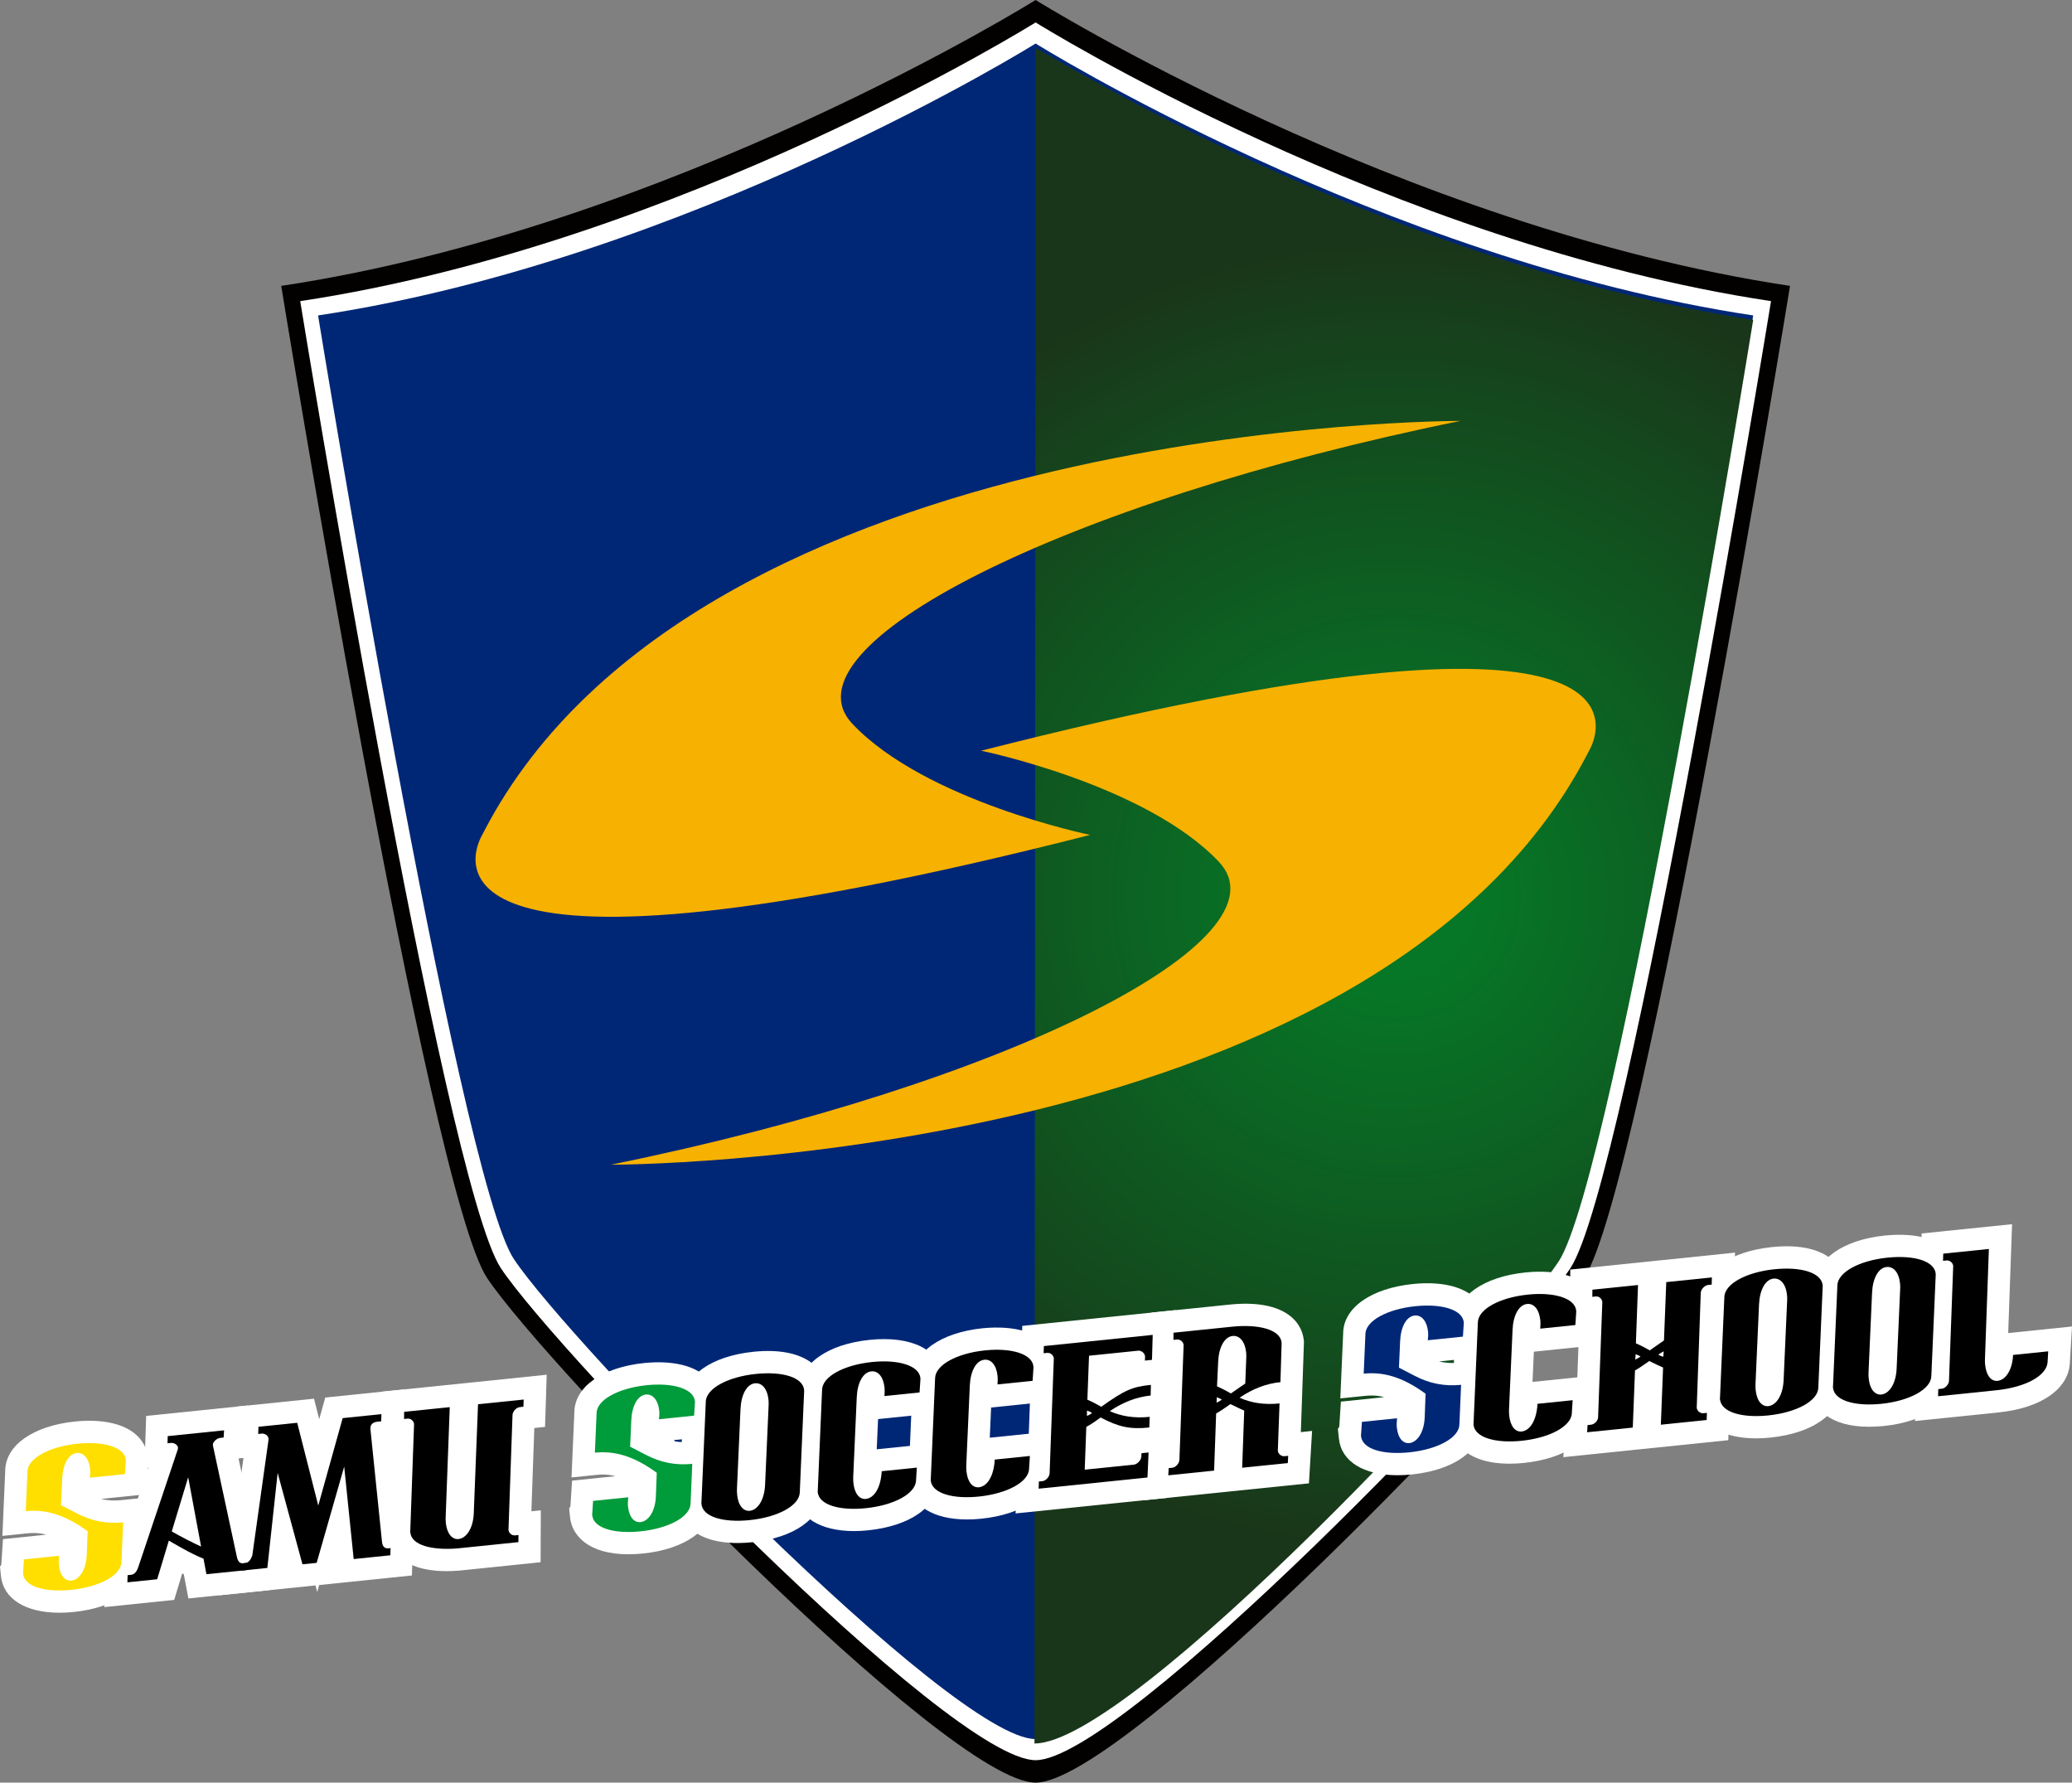 <?xml version="1.0" encoding="utf-8"?>
<!-- Generator: Adobe Illustrator 27.7.0, SVG Export Plug-In . SVG Version: 6.00 Build 0)  -->
<svg version="1.1" id="レイヤー_1" xmlns="http://www.w3.org/2000/svg" xmlns:xlink="http://www.w3.org/1999/xlink" x="0px"
	 y="0px" width="93px" height="80px" viewBox="0 0 93 80" enable-background="new 0 0 93 80" xml:space="preserve">
<rect x="0" y="0" width="93" height="80" fill="#808080" stroke="none"/>
<g>
	<g>
		<path fill="#030000" d="M46.483,0c0,0-16.318,10.189-33.861,12.83c0,0,6.602,40.566,9.243,44.527
			C24.507,61.32,42.521,80,46.483,80c3.963,0,21.976-18.68,24.618-22.643c2.64-3.96,9.243-44.527,9.243-44.527
			C62.801,10.189,46.483,0,46.483,0z"/>
		<path fill="#FFFFFF" d="M46.483,1.007c0,0-15.907,9.932-33.008,12.507c0,0,6.436,39.545,9.01,43.406
			c2.576,3.864,20.136,22.073,23.998,22.073c3.863,0,21.423-18.209,23.998-22.073c2.574-3.861,9.01-43.406,9.01-43.406
			C62.39,10.94,46.483,1.007,46.483,1.007z"/>
		<g>
			<path fill="#002776" d="M46.483,1.953c0,0-15.521,9.691-32.207,12.203c0,0,6.28,38.585,8.791,42.352
				c2.513,3.77,19.647,21.538,23.416,21.538c3.769,0,20.903-17.767,23.416-21.538c2.511-3.767,8.792-42.352,8.792-42.352
				C62.004,11.645,46.483,1.953,46.483,1.953z"/>
			
				<radialGradient id="SVGID_1_" cx="63.056" cy="40.198" r="29.222" gradientTransform="matrix(1 0 0 1 -0.483 0)" gradientUnits="userSpaceOnUse">
				<stop  offset="0.124" style="stop-color:#067726"/>
				<stop  offset="0.601" style="stop-color:#105520"/>
				<stop  offset="0.854" style="stop-color:#16421C"/>
				<stop  offset="1" style="stop-color:#1A361A"/>
			</radialGradient>
			<path fill="url(#SVGID_1_)" d="M46.483,2.151l-0.051,76.093c4.341-0.001,21.004-17.846,23.517-21.616
				c2.511-3.767,8.742-42.274,8.742-42.274C62.121,11.801,47.432,2.628,46.483,2.151z"/>
		</g>
		<g>
			<path fill="#F7B100" d="M65.55,18.89c0,0-34.142-0.088-43.8,18.373c-0.047,0.09-0.095,0.18-0.142,0.27
				c-0.399,0.753-3.429,7.773,27.322-0.064c0,0-7.377-1.511-10.665-4.978C34.975,29.024,47.596,22.534,65.55,18.89z"/>
			<path fill="#F7B100" d="M27.417,52.27c0,0,34.142,0.088,43.8-18.373c0.047-0.09,0.095-0.18,0.142-0.27
				c0.399-0.753,3.429-7.773-27.322,0.064c0,0,7.377,1.511,10.665,4.978C57.991,42.136,45.371,48.625,27.417,52.27z"/>
		</g>
	</g>
	<g>
		<g>
			<g>
				<path fill="#FFFFFF" d="M5.451,70.095c-0.008,0.598-0.976,1.122-2.244,1.253c-1.174,0.121-2.11-0.138-2.17-0.721
					c-0.004-0.043-0.007-0.069,0.001-0.078l0.037-0.567l1.577-0.162c-0.017,0.175-0.021,0.305-0.011,0.4
					c0.052,0.506,0.284,0.742,0.567,0.713c0.343-0.035,0.661-0.475,0.686-1.162l0.039-1.052c-1.068-0.782-1.937-0.988-2.777-0.901
					l0.077-1.775c0.008-0.598,0.985-1.123,2.244-1.253c1.166-0.12,2.111,0.147,2.17,0.721c0.003,0.026-0.002,0.069-0.001,0.078
					L5.61,66.154l-1.577,0.162c0.019-0.149,0.024-0.271,0.015-0.365c-0.053-0.514-0.305-0.774-0.605-0.744
					c-0.368,0.038-0.624,0.506-0.652,1.158L2.739,67.55l0.713,0.368c0.65,0.34,1.331,0.478,2.076,0.402L5.451,70.095z"/>
				<path fill="#FFFFFF" d="M2.67,72.376c-1.512,0-2.52-0.614-2.627-1.647L0,70.31l0.058-0.086l0.076-1.151l1.941-0.2
					c-0.329-0.087-0.595-0.083-0.818-0.062l-1.15,0.117l0.128-2.931c0.014-1.133,1.247-2.01,3.141-2.204
					c0.72-0.073,1.377-0.025,1.903,0.142c1.13,0.358,1.329,1.148,1.362,1.472l0.007,0.071l-0.001,0.063l0.002,0.023l-0.098,1.497
					l-2.016,0.207c0.287,0.07,0.579,0.09,0.892,0.056l1.15-0.117L6.45,70.126c-0.028,1.154-1.258,2.022-3.141,2.216
					C3.087,72.365,2.874,72.376,2.67,72.376z"/>
			</g>
			<g>
				<path fill="#FFFFFF" d="M5.728,70.69l0.154-0.016c0.146-0.015,0.255-0.13,0.327-0.354l1.771-5.275
					c0.004-0.044,0.01-0.07,0.009-0.079c-0.013-0.129-0.179-0.224-0.316-0.21l-0.154,0.016l0.01-0.322l2.528-0.26l-0.019,0.323
					l-0.154,0.016c-0.146,0.015-0.345,0.183-0.33,0.328l1.078,5.009c0.048,0.212,0.127,0.307,0.298,0.29l0.154-0.016l-0.002,0.321
					l-1.817,0.187L9.134,69.95c-0.568-0.219-1.409-0.73-1.556-0.81l-0.523,1.734l-1.337,0.137L5.728,70.69z M7.709,68.728
					c0.451,0.257,0.889,0.48,1.317,0.679l-0.579-3.111L7.709,68.728z"/>
				<path fill="#FFFFFF" d="M4.683,72.124l0.075-2.34l0.599-0.062l1.295-3.858L6.483,65.88l0.078-2.336l4.562-0.469l-0.135,2.346
					l-0.283,0.028l0.784,3.644l0.6-0.061l-0.01,2.331l-3.623,0.372L8.25,70.649c-0.024-0.012-0.048-0.024-0.072-0.036L7.819,71.8
					L4.683,72.124z M8.689,66.072l0.106,0.006l-0.042-0.195L8.689,66.072z"/>
			</g>
			<g>
				<path fill="#FFFFFF" d="M13.576,70.204L12.462,66.1L12,70.366l-1.166,0.12l0.002-0.321l0.163-0.017
					c0.146-0.015,0.255-0.13,0.327-0.354l0.725-5.168c-0.003-0.026,0.005-0.035,0.002-0.061c-0.018-0.171-0.198-0.239-0.309-0.228
					l-0.154,0.016l0.01-0.322l1.74-0.179l0.945,3.714l1.095-3.924l1.74-0.179l-0.01,0.322l-0.163,0.017
					c-0.231,0.024-0.341,0.139-0.319,0.353l0.518,5.04c0.022,0.214,0.118,0.308,0.298,0.29l0.086-0.009l-0.01,0.322l-1.645,0.169
					l-0.426-4.149l-1.236,4.32L13.576,70.204z"/>
				<path fill="#FFFFFF" d="M9.83,71.594l0.01-2.333l0.559-0.058l0.53-3.779l-0.376,0.038l0.075-2.336l3.466-0.356l0.234,0.92
					l0.271-0.972l3.554-0.365l-0.075,2.334l-0.389,0.042l0.379,3.687l0.409-0.042l0.049,1.136l-0.038,1.194l-4.163,0.429
					l-0.087,0.312l-0.075-0.295L9.83,71.594z M10.897,69.153c-0.001,0-0.001,0-0.002,0H10.897z M11.848,65.332l-0.006,0.001
					C11.845,65.333,11.847,65.333,11.848,65.332z M17.056,64.797h-0.003C17.054,64.797,17.055,64.797,17.056,64.797z"/>
			</g>
			<g>
				<path fill="#FFFFFF" d="M23.268,69.208l-2.742,0.282c-1.142,0.091-2.05-0.144-2.108-0.71l-0.004-0.043
					c-0.003-0.026-0.005-0.052,0.002-0.061l0.169-4.764c-0.015-0.146-0.148-0.262-0.294-0.247l-0.154,0.016l0.002-0.321l2.048-0.21
					l-0.182,4.887c-0.006,0.113-0.004,0.217,0.006,0.311c0.047,0.454,0.268,0.752,0.568,0.721c0.351-0.036,0.661-0.475,0.686-1.162
					l0.191-4.888l2.048-0.21l-0.01,0.322l-0.154,0.016c-0.171,0.018-0.327,0.19-0.336,0.355l-0.181,5.155
					c0.015,0.146,0.148,0.262,0.294,0.247l0.154-0.016L23.268,69.208z"/>
				<path fill="#FFFFFF" d="M20.048,70.509c-2.269,0-2.582-1.226-2.624-1.626c-0.008-0.087-0.01-0.167-0.006-0.243h-0.001
					l0.138-3.896l-0.422,0.042l0.01-2.33l4.085-0.42l0,0.001l3.31-0.342l-0.074,2.341l-0.482,0.05l-0.131,3.737l0.423-0.043
					l-0.01,2.33l-3.636,0.374C20.422,70.501,20.228,70.509,20.048,70.509z M23.018,67.908c-0.003,0-0.005,0.001-0.008,0.001
					L23.018,67.908z"/>
			</g>
			<g>
				<path fill="#FFFFFF" d="M30.996,67.47c-0.008,0.598-0.976,1.122-2.244,1.253c-1.174,0.121-2.11-0.138-2.17-0.721
					c-0.004-0.043-0.007-0.069,0.001-0.078l0.037-0.567l1.577-0.162c-0.017,0.175-0.021,0.305-0.011,0.4
					c0.052,0.506,0.284,0.742,0.567,0.713c0.343-0.035,0.661-0.475,0.686-1.162l0.039-1.052c-1.068-0.782-1.937-0.988-2.777-0.901
					l0.077-1.775c0.008-0.598,0.985-1.123,2.244-1.253c1.166-0.12,2.111,0.147,2.17,0.721c0.003,0.026-0.002,0.069-0.001,0.078
					l-0.037,0.567l-1.577,0.162c0.019-0.149,0.024-0.271,0.015-0.365c-0.053-0.514-0.305-0.774-0.605-0.744
					c-0.368,0.038-0.624,0.506-0.652,1.158l-0.052,1.183l0.713,0.368c0.65,0.34,1.331,0.478,2.076,0.402L30.996,67.47z"/>
				<path fill="#FFFFFF" d="M28.192,69.752c-1.782,0-2.522-0.851-2.604-1.648l-0.042-0.407l0.056-0.087l0.076-1.163l1.945-0.198
					c-0.333-0.089-0.6-0.085-0.821-0.062l-1.15,0.117l0.128-2.931c0.014-1.133,1.247-2.01,3.141-2.204
					c0.719-0.073,1.377-0.024,1.903,0.142c1.13,0.358,1.329,1.148,1.362,1.472l0.008,0.075l-0.002,0.063l0.002,0.02l-0.098,1.499
					l-2.016,0.206c0.286,0.069,0.579,0.09,0.892,0.055l1.15-0.117l-0.128,2.919c-0.028,1.154-1.258,2.022-3.141,2.216
					C28.619,69.741,28.398,69.752,28.192,69.752z"/>
			</g>
			<g>
				<path fill="#FFFFFF" d="M35.898,66.966c-0.008,0.598-0.976,1.122-2.244,1.253c-1.174,0.121-2.11-0.138-2.17-0.721
					c-0.004-0.043-0.007-0.069,0-0.078l0.195-4.507c0.008-0.598,0.985-1.123,2.244-1.253c1.2-0.123,2.111,0.147,2.17,0.721
					c0.003,0.026-0.002,0.069-0.001,0.078L35.898,66.966z M34.497,63.108c0.007-0.105,0.005-0.2-0.003-0.285
					c-0.053-0.514-0.305-0.774-0.605-0.744c-0.368,0.038-0.624,0.506-0.652,1.158L33.08,66.77c-0.006,0.113-0.004,0.217,0.006,0.311
					c0.052,0.506,0.294,0.749,0.568,0.721c0.343-0.035,0.654-0.466,0.686-1.162L34.497,63.108z"/>
				<path fill="#FFFFFF" d="M33.108,69.248c-0.469,0-0.896-0.058-1.257-0.172c-1.128-0.355-1.328-1.15-1.361-1.476l-0.04-0.39
					l0.047-0.077l0.184-4.264c0.014-1.133,1.247-2.01,3.14-2.205c2.261-0.229,3.174,0.725,3.266,1.613l0.008,0.075l-0.001,0.057
					l0.001,0.008l-0.199,4.581c-0.028,1.153-1.258,2.021-3.141,2.215C33.532,69.236,33.316,69.248,33.108,69.248z"/>
			</g>
			<g>
				<path fill="#FFFFFF" d="M41.116,66.43c-0.008,0.598-0.985,1.123-2.253,1.254c-1.166,0.12-2.102-0.139-2.161-0.722l0.196-4.585
					c0.008-0.598,0.976-1.122,2.244-1.253c1.157-0.119,2.111,0.147,2.17,0.721c0.003,0.026-0.002,0.069-0.001,0.078l-0.037,0.567
					l-1.577,0.162c0.011-0.148,0.016-0.27,0.006-0.364c-0.053-0.514-0.296-0.775-0.596-0.744c-0.368,0.038-0.624,0.506-0.652,1.158
					l-0.157,3.533c-0.006,0.113-0.004,0.217,0.006,0.311c0.052,0.506,0.285,0.75,0.559,0.722c0.343-0.035,0.665-0.441,0.712-1.243
					l1.577-0.162L41.116,66.43z"/>
				<path fill="#FFFFFF" d="M38.33,68.711c-1.51,0-2.516-0.614-2.622-1.647L35.7,66.992l0.199-4.658
					c0.014-1.134,1.247-2.011,3.141-2.205c1.862-0.189,3.146,0.442,3.265,1.613l0.008,0.074l-0.001,0.062l0.002,0.021l-0.098,1.498
					l-2.805,0.288l-0.06,1.356l2.876-0.295l-0.113,1.727c-0.037,1.147-1.268,2.011-3.149,2.204
					C38.745,68.701,38.533,68.711,38.33,68.711z"/>
			</g>
			<g>
				<path fill="#FFFFFF" d="M46.189,65.908c-0.008,0.598-0.984,1.123-2.253,1.254c-1.166,0.12-2.102-0.139-2.161-0.722l0.196-4.585
					c0.008-0.598,0.976-1.122,2.244-1.253c1.157-0.119,2.111,0.147,2.17,0.721c0.003,0.026-0.001,0.069,0,0.078l-0.037,0.567
					l-1.577,0.162c0.011-0.148,0.016-0.27,0.006-0.364c-0.053-0.514-0.296-0.775-0.596-0.744c-0.368,0.038-0.623,0.506-0.652,1.158
					l-0.157,3.533c-0.006,0.113-0.004,0.217,0.006,0.311c0.052,0.506,0.285,0.75,0.559,0.722c0.343-0.035,0.665-0.441,0.712-1.243
					l1.577-0.162L46.189,65.908z"/>
				<path fill="#FFFFFF" d="M43.404,68.19c-1.51,0-2.516-0.614-2.622-1.647l-0.008-0.072l0.199-4.658
					c0.014-1.132,1.247-2.01,3.14-2.205c0.716-0.069,1.374-0.023,1.9,0.142c1.134,0.358,1.333,1.149,1.366,1.473l0.008,0.071
					l-0.002,0.063l0.003,0.023l-0.099,1.497l-2.804,0.289l-0.06,1.355l2.875-0.295l-0.112,1.728
					c-0.038,1.147-1.269,2.01-3.149,2.203C43.818,68.179,43.606,68.19,43.404,68.19z"/>
			</g>
			<g>
				<path fill="#FFFFFF" d="M51.553,65.184l-0.049,1.123l-4.885,0.502l0.01-0.322l0.163-0.017c0.146-0.015,0.31-0.188,0.319-0.353
					l0.189-5.156c-0.015-0.146-0.157-0.261-0.294-0.247l-0.163,0.017l0.01-0.322l4.885-0.502l-0.032,1.121l-0.317,0.033l0.006-0.191
					c-0.015-0.146-0.166-0.269-0.312-0.254l-2.203,0.226l-0.074,1.974c0.118,0.048,0.327,0.148,0.622,0.317
					c1.041-0.739,1.372-0.895,2.229-0.983l-0.011,0.478c-0.634,0.065-1.242,0.301-1.834,0.7c0.527,0.24,1.125,0.326,1.793,0.257
					l-0.02,0.479c-0.848,0.087-1.361-0.016-2.186-0.451c-0.257,0.191-0.468,0.334-0.641,0.421l-0.071,1.922l2.211-0.227
					c0.146-0.015,0.317-0.197,0.328-0.346l0.009-0.166L51.553,65.184z M48.788,63.303l-0.001,0.243
					c0.058-0.023,0.14-0.066,0.229-0.136C48.94,63.356,48.869,63.338,48.788,63.303z"/>
				<polygon fill="#FFFFFF" points="45.584,67.919 45.659,65.581 46.132,65.533 46.27,61.799 45.809,61.849 45.883,59.503 
					52.769,58.795 52.648,62.471 52.653,62.47 52.584,64.074 52.602,64.073 52.465,67.212 				"/>
			</g>
			<g>
				<path fill="#FFFFFF" d="M57.802,65.659l-2.048,0.21l0.092-2.565c-0.181-0.077-0.373-0.17-0.619-0.292
					c-0.266,0.192-0.485,0.336-0.641,0.421l-0.092,2.565l-2.057,0.211l0.019-0.323l0.154-0.016c0.163-0.017,0.318-0.189,0.327-0.354
					l0.189-5.156c-0.015-0.146-0.157-0.261-0.303-0.246l-0.154,0.016l0.002-0.321l2.631-0.27c1.183-0.122,2.161,0.125,2.22,0.707
					c0.003,0.026-0.002,0.061,0.001,0.095l-0.052,1.686c-0.643,0.066-1.251,0.302-1.833,0.699c0.527,0.24,1.125,0.326,1.793,0.257
					l-0.077,2.122c0.015,0.146,0.157,0.261,0.303,0.246l0.163-0.017L57.802,65.659z M54.615,62.704l-0.01,0.244
					c0.058-0.023,0.14-0.066,0.237-0.137C54.759,62.758,54.688,62.74,54.615,62.704z M55.936,60.983
					c0.007-0.105,0.005-0.2-0.003-0.285c-0.052-0.506-0.305-0.774-0.605-0.743c-0.369,0.038-0.624,0.506-0.652,1.158l-0.051,1.105
					c0.118,0.048,0.327,0.148,0.621,0.317l0.647-0.447L55.936,60.983z"/>
				<path fill="#FFFFFF" d="M51.373,67.325l0.135-2.346l0.452-0.046l0.138-3.738l-0.432,0.044l0.015-2.331l3.522-0.362
					c2.309-0.235,3.219,0.672,3.317,1.599l0.007,0.07l-0.139,4.056l0.504-0.055l-0.141,2.353L51.373,67.325z"/>
			</g>
			<g>
				<path fill="#FFFFFF" d="M65.504,63.924c-0.008,0.598-0.976,1.122-2.244,1.253c-1.174,0.121-2.11-0.138-2.17-0.721
					c-0.004-0.043-0.007-0.069,0.001-0.078l0.037-0.567l1.577-0.162c-0.017,0.175-0.021,0.305-0.011,0.4
					c0.052,0.506,0.284,0.742,0.567,0.713c0.343-0.035,0.661-0.475,0.686-1.162l0.039-1.052c-1.068-0.782-1.937-0.988-2.777-0.901
					l0.077-1.775c0.008-0.598,0.985-1.123,2.244-1.253c1.166-0.12,2.111,0.147,2.17,0.721c0.003,0.026-0.002,0.069-0.001,0.078
					l-0.037,0.567l-1.577,0.162c0.019-0.149,0.024-0.271,0.015-0.365c-0.053-0.514-0.305-0.774-0.605-0.744
					c-0.369,0.038-0.624,0.506-0.652,1.158l-0.052,1.183l0.713,0.368c0.65,0.34,1.331,0.478,2.076,0.402L65.504,63.924z"/>
				<path fill="#FFFFFF" d="M62.723,66.205c-1.512,0-2.521-0.613-2.628-1.646l-0.045-0.438l0.061-0.085l0.074-1.134l1.942-0.2
					c-0.331-0.088-0.599-0.083-0.818-0.062l-1.15,0.117l0.128-2.93c0.015-1.134,1.248-2.011,3.141-2.205
					c0.718-0.074,1.376-0.025,1.903,0.142c1.13,0.358,1.329,1.149,1.362,1.473l0.007,0.069l-0.001,0.062l0.003,0.025l-0.099,1.499
					l-2.015,0.206c0.288,0.069,0.58,0.089,0.892,0.055l1.149-0.117l-0.126,2.918c-0.028,1.155-1.258,2.023-3.142,2.217
					C63.14,66.194,62.927,66.205,62.723,66.205z"/>
			</g>
			<g>
				<path fill="#FFFFFF" d="M70.551,63.405c-0.008,0.598-0.984,1.123-2.253,1.254c-1.166,0.12-2.102-0.139-2.161-0.722l0.196-4.585
					c0.008-0.598,0.976-1.122,2.244-1.253c1.157-0.119,2.111,0.147,2.17,0.721c0.003,0.026-0.002,0.069-0.001,0.078l-0.037,0.567
					l-1.577,0.162c0.011-0.148,0.016-0.27,0.006-0.364c-0.053-0.514-0.296-0.775-0.596-0.744c-0.368,0.038-0.623,0.506-0.652,1.158
					l-0.157,3.533c-0.006,0.113-0.004,0.217,0.006,0.311c0.052,0.506,0.285,0.75,0.559,0.722c0.343-0.035,0.665-0.441,0.712-1.243
					l1.577-0.162L70.551,63.405z"/>
				<path fill="#FFFFFF" d="M67.76,65.687c-0.469,0-0.896-0.058-1.258-0.173c-1.126-0.356-1.325-1.15-1.358-1.476l-0.007-0.071
					l0.198-4.659c0.015-1.133,1.248-2.01,3.141-2.204c0.714-0.074,1.372-0.025,1.898,0.142c1.135,0.358,1.334,1.149,1.367,1.473
					l0.007,0.069l-0.001,0.062l0.003,0.025l-0.099,1.497l-2.805,0.288l-0.06,1.357l2.877-0.295l-0.113,1.728
					c-0.038,1.146-1.269,2.009-3.149,2.203C68.18,65.676,67.966,65.687,67.76,65.687z"/>
			</g>
			<g>
				<path fill="#FFFFFF" d="M76.603,63.727l-2.057,0.211l0.1-2.566c-0.181-0.077-0.373-0.17-0.619-0.292
					c-0.266,0.192-0.485,0.336-0.641,0.421l-0.1,2.566l-2.048,0.21l0.019-0.323l0.154-0.016c0.163-0.017,0.327-0.19,0.319-0.353
					l0.189-5.156c-0.015-0.146-0.148-0.262-0.294-0.247L71.471,58.2l0.002-0.321l2.048-0.21l-0.095,2.617
					c0.118,0.048,0.327,0.148,0.622,0.317l0.638-0.447l0.103-2.618l2.048-0.21l-0.01,0.322l-0.154,0.016
					c-0.163,0.017-0.327,0.19-0.336,0.355l-0.181,5.155c0.015,0.146,0.157,0.261,0.303,0.246l0.154-0.016L76.603,63.727z
					 M73.415,60.772l-0.018,0.244c0.074-0.034,0.164-0.086,0.237-0.137C73.56,60.827,73.488,60.808,73.415,60.772z M74.675,60.643
					c-0.09,0.053-0.156,0.085-0.244,0.155c0.073,0.036,0.146,0.072,0.226,0.089L74.675,60.643z"/>
				<path fill="#FFFFFF" d="M70.169,65.394l0.141-2.342l0.444-0.048l0.136-3.741l-0.425,0.043l0.015-2.33l4.082-0.42v0.001
					l3.314-0.342l-0.078,2.342l-0.481,0.048l-0.131,3.737l0.465-0.047l-0.078,2.337l-4.069,0.419V65.05L70.169,65.394z
					 M70.737,63.503c-0.005,0.042-0.007,0.087-0.005,0.132L70.737,63.503z M71.304,62.946c-0.002,0-0.005,0-0.008,0.001
					L71.304,62.946z M76.362,62.426c-0.003,0-0.006,0-0.009,0.001L76.362,62.426z"/>
			</g>
			<g>
				<path fill="#FFFFFF" d="M81.614,62.268c-0.008,0.598-0.976,1.122-2.244,1.253c-1.174,0.121-2.11-0.138-2.17-0.721
					c-0.004-0.043-0.007-0.069,0.001-0.078l0.195-4.507c0.008-0.598,0.985-1.123,2.244-1.253c1.2-0.123,2.111,0.147,2.17,0.721
					c0.003,0.026-0.002,0.069-0.001,0.078L81.614,62.268z M80.213,58.41c0.007-0.105,0.006-0.2-0.003-0.285
					c-0.053-0.514-0.305-0.774-0.605-0.744c-0.368,0.038-0.624,0.506-0.652,1.158l-0.157,3.533
					c-0.006,0.113-0.004,0.217,0.006,0.311c0.052,0.506,0.293,0.749,0.568,0.721c0.343-0.035,0.654-0.466,0.686-1.162L80.213,58.41z
					"/>
				<path fill="#FFFFFF" d="M78.824,64.55c-0.468,0-0.896-0.058-1.257-0.172c-1.129-0.356-1.328-1.151-1.361-1.477l-0.045-0.438
					l0.055-0.074l0.182-4.219c0.015-1.133,1.247-2.01,3.14-2.204c2.256-0.234,3.173,0.723,3.266,1.612l0.008,0.079l-0.005,0.146
					l-0.194,4.495c-0.028,1.154-1.258,2.023-3.142,2.217C79.248,64.539,79.033,64.55,78.824,64.55z"/>
			</g>
			<g>
				<path fill="#FFFFFF" d="M86.687,61.747c-0.008,0.598-0.976,1.122-2.244,1.253c-1.174,0.121-2.11-0.138-2.17-0.721
					c-0.004-0.043-0.007-0.069,0.001-0.078l0.195-4.507c0.008-0.598,0.985-1.123,2.244-1.253c1.2-0.123,2.111,0.147,2.17,0.721
					c0.003,0.026-0.002,0.069-0.001,0.078L86.687,61.747z M85.286,57.889c0.007-0.105,0.006-0.2-0.003-0.285
					c-0.053-0.514-0.305-0.774-0.605-0.744c-0.368,0.038-0.624,0.506-0.652,1.158l-0.157,3.533
					c-0.006,0.113-0.004,0.217,0.006,0.311c0.052,0.506,0.293,0.749,0.568,0.721c0.343-0.035,0.654-0.466,0.686-1.162L85.286,57.889
					z"/>
				<path fill="#FFFFFF" d="M83.883,64.03c-1.781,0-2.522-0.851-2.605-1.647l-0.042-0.408l0.051-0.078l0.183-4.245
					c0.015-1.134,1.248-2.011,3.141-2.205c0.732-0.073,1.397-0.025,1.92,0.142c1.115,0.358,1.312,1.149,1.345,1.473l0.008,0.079
					l-0.199,4.639c-0.028,1.154-1.258,2.023-3.141,2.217C84.31,64.018,84.09,64.03,83.883,64.03z"/>
			</g>
			<g>
				<path fill="#FFFFFF" d="M91.905,61.124c-0.04,0.628-1.009,1.135-2.303,1.268l-2.614,0.269l0.01-0.322l0.154-0.016
					c0.163-0.017,0.318-0.189,0.327-0.354l0.189-5.156c-0.015-0.146-0.157-0.261-0.303-0.246l-0.154,0.016l0.01-0.322l2.048-0.21
					l-0.174,4.886c-0.006,0.113-0.004,0.217,0.006,0.311c0.052,0.506,0.285,0.75,0.559,0.722c0.368-0.038,0.667-0.502,0.695-1.163
					l1.577-0.162L91.905,61.124z"/>
				<path fill="#FFFFFF" d="M85.951,63.772l0.078-2.341l0.472-0.048l0.138-3.737l-0.459,0.046l0.071-2.337l4.059-0.416l-0.174,4.886
					L93,59.53l-0.098,1.658c-0.074,1.16-1.299,2.003-3.198,2.199L85.951,63.772z M87.473,57.561l-0.008,0.001
					C87.467,57.562,87.47,57.562,87.473,57.561z"/>
			</g>
		</g>
		<g>
			<path fill="#FEDF00" d="M5.451,70.095c-0.008,0.598-0.976,1.122-2.244,1.253c-1.174,0.121-2.11-0.138-2.17-0.721
				c-0.004-0.043-0.007-0.069,0.001-0.078l0.037-0.567l1.577-0.162c-0.017,0.175-0.021,0.305-0.011,0.4
				c0.052,0.506,0.284,0.742,0.567,0.713c0.343-0.035,0.661-0.475,0.686-1.162l0.039-1.052c-1.068-0.782-1.937-0.988-2.777-0.901
				l0.077-1.775c0.008-0.598,0.985-1.123,2.244-1.253c1.166-0.12,2.111,0.147,2.17,0.721c0.003,0.026-0.002,0.069-0.001,0.078
				L5.61,66.154l-1.577,0.162c0.019-0.149,0.024-0.271,0.015-0.365c-0.053-0.514-0.305-0.774-0.605-0.744
				c-0.368,0.038-0.624,0.506-0.652,1.158L2.739,67.55l0.713,0.368c0.65,0.34,1.331,0.478,2.076,0.402L5.451,70.095z"/>
			<path d="M5.728,70.69l0.154-0.016c0.146-0.015,0.255-0.13,0.327-0.354l1.771-5.275c0.004-0.044,0.01-0.07,0.009-0.079
				c-0.013-0.129-0.179-0.224-0.316-0.21l-0.154,0.016l0.01-0.322l2.528-0.26l-0.019,0.323l-0.154,0.016
				c-0.146,0.015-0.345,0.183-0.33,0.328l1.078,5.009c0.048,0.212,0.127,0.307,0.298,0.29l0.154-0.016l-0.002,0.321l-1.817,0.187
				L9.134,69.95c-0.568-0.219-1.409-0.73-1.556-0.81l-0.523,1.734l-1.337,0.137L5.728,70.69z M7.709,68.728
				c0.451,0.257,0.889,0.48,1.317,0.679l-0.579-3.111L7.709,68.728z"/>
			<path d="M13.576,70.204L12.462,66.1L12,70.366l-1.166,0.12l0.002-0.321l0.163-0.017c0.146-0.015,0.255-0.13,0.327-0.354
				l0.725-5.168c-0.003-0.026,0.005-0.035,0.002-0.061c-0.018-0.171-0.198-0.239-0.309-0.228l-0.154,0.016l0.01-0.322l1.74-0.179
				l0.945,3.714l1.095-3.924l1.74-0.179l-0.01,0.322l-0.163,0.017c-0.231,0.024-0.341,0.139-0.319,0.353l0.518,5.04
				c0.022,0.214,0.118,0.308,0.298,0.29l0.086-0.009l-0.01,0.322l-1.645,0.169l-0.426-4.149l-1.236,4.32L13.576,70.204z"/>
			<path d="M23.268,69.208l-2.742,0.282c-1.142,0.091-2.05-0.144-2.108-0.71l-0.004-0.043c-0.003-0.026-0.005-0.052,0.002-0.061
				l0.169-4.764c-0.015-0.146-0.148-0.262-0.294-0.247l-0.154,0.016l0.002-0.321l2.048-0.21l-0.182,4.887
				c-0.006,0.113-0.004,0.217,0.006,0.311c0.047,0.454,0.268,0.752,0.568,0.721c0.351-0.036,0.661-0.475,0.686-1.162l0.191-4.888
				l2.048-0.21l-0.01,0.322l-0.154,0.016c-0.171,0.018-0.327,0.19-0.336,0.355l-0.181,5.155c0.015,0.146,0.148,0.262,0.294,0.247
				l0.154-0.016L23.268,69.208z"/>
			<path fill="#009B3A" d="M30.996,67.47c-0.008,0.598-0.976,1.122-2.244,1.253c-1.174,0.121-2.11-0.138-2.17-0.721
				c-0.004-0.043-0.007-0.069,0.001-0.078l0.037-0.567l1.577-0.162c-0.017,0.175-0.021,0.305-0.011,0.4
				c0.052,0.506,0.284,0.742,0.567,0.713c0.343-0.035,0.661-0.475,0.686-1.162l0.039-1.052c-1.068-0.782-1.937-0.988-2.777-0.901
				l0.077-1.775c0.008-0.598,0.985-1.123,2.244-1.253c1.166-0.12,2.111,0.147,2.17,0.721c0.003,0.026-0.002,0.069-0.001,0.078
				l-0.037,0.567l-1.577,0.162c0.019-0.149,0.024-0.271,0.015-0.365c-0.053-0.514-0.305-0.774-0.605-0.744
				c-0.368,0.038-0.624,0.506-0.652,1.158l-0.052,1.183l0.713,0.368c0.65,0.34,1.331,0.478,2.076,0.402L30.996,67.47z"/>
			<path d="M35.898,66.966c-0.008,0.598-0.976,1.122-2.244,1.253c-1.174,0.121-2.11-0.138-2.17-0.721
				c-0.004-0.043-0.007-0.069,0-0.078l0.195-4.507c0.008-0.598,0.985-1.123,2.244-1.253c1.2-0.123,2.111,0.147,2.17,0.721
				c0.003,0.026-0.002,0.069-0.001,0.078L35.898,66.966z M34.497,63.108c0.007-0.105,0.005-0.2-0.003-0.285
				c-0.053-0.514-0.305-0.774-0.605-0.744c-0.368,0.038-0.624,0.506-0.652,1.158L33.08,66.77c-0.006,0.113-0.004,0.217,0.006,0.311
				c0.052,0.506,0.294,0.749,0.568,0.721c0.343-0.035,0.654-0.466,0.686-1.162L34.497,63.108z"/>
			<path d="M41.116,66.43c-0.008,0.598-0.985,1.123-2.253,1.254c-1.166,0.12-2.102-0.139-2.161-0.722l0.196-4.585
				c0.008-0.598,0.976-1.122,2.244-1.253c1.157-0.119,2.111,0.147,2.17,0.721c0.003,0.026-0.002,0.069-0.001,0.078l-0.037,0.567
				l-1.577,0.162c0.011-0.148,0.016-0.27,0.006-0.364c-0.053-0.514-0.296-0.775-0.596-0.744c-0.368,0.038-0.624,0.506-0.652,1.158
				l-0.157,3.533c-0.006,0.113-0.004,0.217,0.006,0.311c0.052,0.506,0.285,0.75,0.559,0.722c0.343-0.035,0.665-0.441,0.712-1.243
				l1.577-0.162L41.116,66.43z"/>
			<path d="M46.189,65.908c-0.008,0.598-0.984,1.123-2.253,1.254c-1.166,0.12-2.102-0.139-2.161-0.722l0.196-4.585
				c0.008-0.598,0.976-1.122,2.244-1.253c1.157-0.119,2.111,0.147,2.17,0.721c0.003,0.026-0.001,0.069,0,0.078l-0.037,0.567
				l-1.577,0.162c0.011-0.148,0.016-0.27,0.006-0.364c-0.053-0.514-0.296-0.775-0.596-0.744c-0.368,0.038-0.623,0.506-0.652,1.158
				l-0.157,3.533c-0.006,0.113-0.004,0.217,0.006,0.311c0.052,0.506,0.285,0.75,0.559,0.722c0.343-0.035,0.665-0.441,0.712-1.243
				l1.577-0.162L46.189,65.908z"/>
			<path d="M51.553,65.184l-0.049,1.123l-4.885,0.502l0.01-0.322l0.163-0.017c0.146-0.015,0.31-0.188,0.319-0.353l0.189-5.156
				c-0.015-0.146-0.157-0.261-0.294-0.247l-0.163,0.017l0.01-0.322l4.885-0.502l-0.032,1.121l-0.317,0.033l0.006-0.191
				c-0.015-0.146-0.166-0.269-0.312-0.254l-2.203,0.226l-0.074,1.974c0.118,0.048,0.327,0.148,0.622,0.317
				c1.041-0.739,1.372-0.895,2.229-0.983l-0.011,0.478c-0.634,0.065-1.242,0.301-1.834,0.7c0.527,0.24,1.125,0.326,1.793,0.257
				l-0.02,0.479c-0.848,0.087-1.361-0.016-2.186-0.451c-0.257,0.191-0.468,0.334-0.641,0.421l-0.071,1.922l2.211-0.227
				c0.146-0.015,0.317-0.197,0.328-0.346l0.009-0.166L51.553,65.184z M48.788,63.303l-0.001,0.243
				c0.058-0.023,0.14-0.066,0.229-0.136C48.94,63.356,48.869,63.338,48.788,63.303z"/>
			<path d="M57.802,65.659l-2.048,0.21l0.092-2.565c-0.181-0.077-0.373-0.17-0.619-0.292c-0.266,0.192-0.485,0.336-0.641,0.421
				l-0.092,2.565l-2.057,0.211l0.019-0.323l0.154-0.016c0.163-0.017,0.318-0.189,0.327-0.354l0.189-5.156
				c-0.015-0.146-0.157-0.261-0.303-0.246l-0.154,0.016l0.002-0.321l2.631-0.27c1.183-0.122,2.161,0.125,2.22,0.707
				c0.003,0.026-0.002,0.061,0.001,0.095l-0.052,1.686c-0.643,0.066-1.251,0.302-1.833,0.699c0.527,0.24,1.125,0.326,1.793,0.257
				l-0.077,2.122c0.015,0.146,0.157,0.261,0.303,0.246l0.163-0.017L57.802,65.659z M54.615,62.704l-0.01,0.244
				c0.058-0.023,0.14-0.066,0.237-0.137C54.759,62.758,54.688,62.74,54.615,62.704z M55.936,60.983
				c0.007-0.105,0.005-0.2-0.003-0.285c-0.052-0.506-0.305-0.774-0.605-0.743c-0.369,0.038-0.624,0.506-0.652,1.158l-0.051,1.105
				c0.118,0.048,0.327,0.148,0.621,0.317l0.647-0.447L55.936,60.983z"/>
			<path fill="#002776" d="M65.504,63.924c-0.008,0.598-0.976,1.122-2.244,1.253c-1.174,0.121-2.11-0.138-2.17-0.721
				c-0.004-0.043-0.007-0.069,0.001-0.078l0.037-0.567l1.577-0.162c-0.017,0.175-0.021,0.305-0.011,0.4
				c0.052,0.506,0.284,0.742,0.567,0.713c0.343-0.035,0.661-0.475,0.686-1.162l0.039-1.052c-1.068-0.782-1.937-0.988-2.777-0.901
				l0.077-1.775c0.008-0.598,0.985-1.123,2.244-1.253c1.166-0.12,2.111,0.147,2.17,0.721c0.003,0.026-0.002,0.069-0.001,0.078
				l-0.037,0.567l-1.577,0.162c0.019-0.149,0.024-0.271,0.015-0.365c-0.053-0.514-0.305-0.774-0.605-0.744
				c-0.369,0.038-0.624,0.506-0.652,1.158l-0.052,1.183l0.713,0.368c0.65,0.34,1.331,0.478,2.076,0.402L65.504,63.924z"/>
			<path d="M70.551,63.405c-0.008,0.598-0.984,1.123-2.253,1.254c-1.166,0.12-2.102-0.139-2.161-0.722l0.196-4.585
				c0.008-0.598,0.976-1.122,2.244-1.253c1.157-0.119,2.111,0.147,2.17,0.721c0.003,0.026-0.002,0.069-0.001,0.078l-0.037,0.567
				l-1.577,0.162c0.011-0.148,0.016-0.27,0.006-0.364c-0.053-0.514-0.296-0.775-0.596-0.744c-0.368,0.038-0.623,0.506-0.652,1.158
				l-0.157,3.533c-0.006,0.113-0.004,0.217,0.006,0.311c0.052,0.506,0.285,0.75,0.559,0.722c0.343-0.035,0.665-0.441,0.712-1.243
				l1.577-0.162L70.551,63.405z"/>
			<path d="M76.603,63.727l-2.057,0.211l0.1-2.566c-0.181-0.077-0.373-0.17-0.619-0.292c-0.266,0.192-0.485,0.336-0.641,0.421
				l-0.1,2.566l-2.048,0.21l0.019-0.323l0.154-0.016c0.163-0.017,0.327-0.19,0.319-0.353l0.189-5.156
				c-0.015-0.146-0.148-0.262-0.294-0.247L71.471,58.2l0.002-0.321l2.048-0.21l-0.095,2.617c0.118,0.048,0.327,0.148,0.622,0.317
				l0.638-0.447l0.103-2.618l2.048-0.21l-0.01,0.322l-0.154,0.016c-0.163,0.017-0.327,0.19-0.336,0.355l-0.181,5.155
				c0.015,0.146,0.157,0.261,0.303,0.246l0.154-0.016L76.603,63.727z M73.415,60.772l-0.018,0.244
				c0.074-0.034,0.164-0.086,0.237-0.137C73.56,60.827,73.488,60.808,73.415,60.772z M74.675,60.643
				c-0.09,0.053-0.156,0.085-0.244,0.155c0.073,0.036,0.146,0.072,0.226,0.089L74.675,60.643z"/>
			<path d="M81.614,62.268c-0.008,0.598-0.976,1.122-2.244,1.253c-1.174,0.121-2.11-0.138-2.17-0.721
				c-0.004-0.043-0.007-0.069,0.001-0.078l0.195-4.507c0.008-0.598,0.985-1.123,2.244-1.253c1.2-0.123,2.111,0.147,2.17,0.721
				c0.003,0.026-0.002,0.069-0.001,0.078L81.614,62.268z M80.213,58.41c0.007-0.105,0.006-0.2-0.003-0.285
				c-0.053-0.514-0.305-0.774-0.605-0.744c-0.368,0.038-0.624,0.506-0.652,1.158l-0.157,3.533c-0.006,0.113-0.004,0.217,0.006,0.311
				c0.052,0.506,0.293,0.749,0.568,0.721c0.343-0.035,0.654-0.466,0.686-1.162L80.213,58.41z"/>
			<path d="M86.687,61.747c-0.008,0.598-0.976,1.122-2.244,1.253c-1.174,0.121-2.11-0.138-2.17-0.721
				c-0.004-0.043-0.007-0.069,0.001-0.078l0.195-4.507c0.008-0.598,0.985-1.123,2.244-1.253c1.2-0.123,2.111,0.147,2.17,0.721
				c0.003,0.026-0.002,0.069-0.001,0.078L86.687,61.747z M85.286,57.889c0.007-0.105,0.006-0.2-0.003-0.285
				c-0.053-0.514-0.305-0.774-0.605-0.744c-0.368,0.038-0.624,0.506-0.652,1.158l-0.157,3.533c-0.006,0.113-0.004,0.217,0.006,0.311
				c0.052,0.506,0.293,0.749,0.568,0.721c0.343-0.035,0.654-0.466,0.686-1.162L85.286,57.889z"/>
			<path d="M91.905,61.124c-0.04,0.628-1.009,1.135-2.303,1.268l-2.614,0.269l0.01-0.322l0.154-0.016
				c0.163-0.017,0.318-0.189,0.327-0.354l0.189-5.156c-0.015-0.146-0.157-0.261-0.303-0.246l-0.154,0.016l0.01-0.322l2.048-0.21
				l-0.174,4.886c-0.006,0.113-0.004,0.217,0.006,0.311c0.052,0.506,0.285,0.75,0.559,0.722c0.368-0.038,0.667-0.502,0.695-1.163
				l1.577-0.162L91.905,61.124z"/>
		</g>
	</g>
</g>
</svg>

